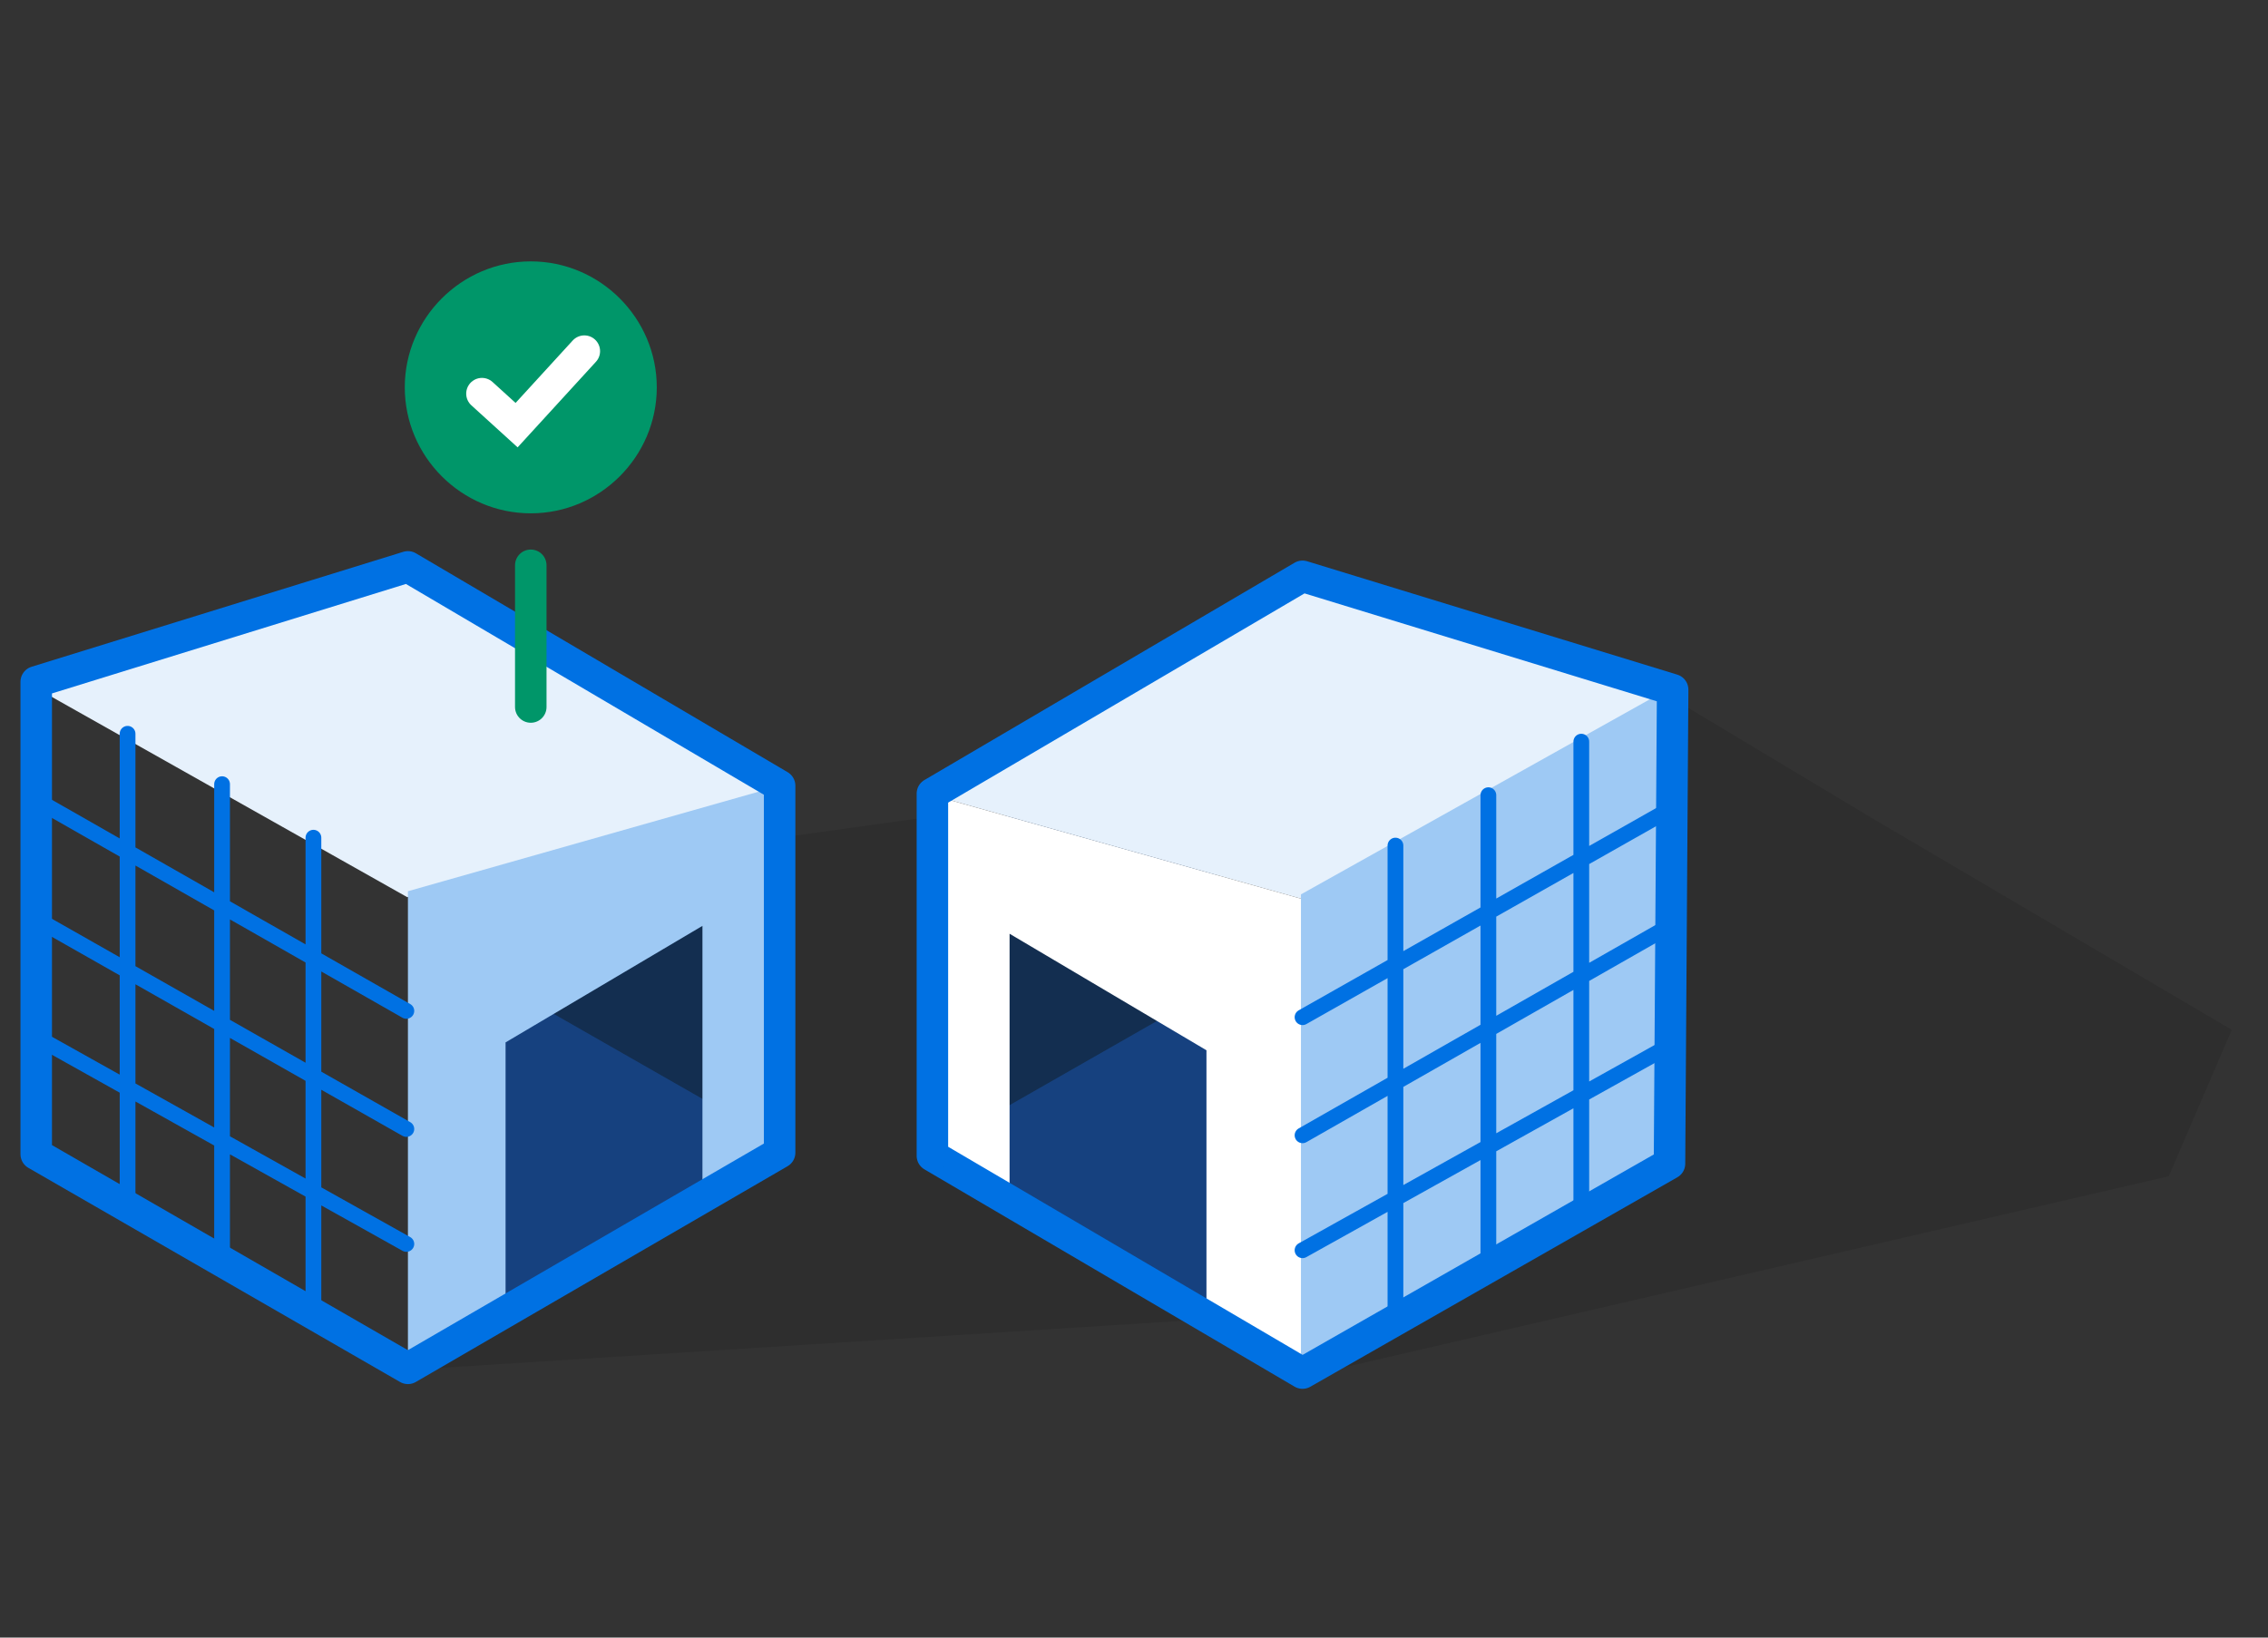 <svg xmlns="http://www.w3.org/2000/svg" id="b" data-name="Layer 2" width="144" height="104" viewBox="0 0 144 104"><rect x="0" y="0" width="144" height="104" fill="#333333" stroke="none"/><defs><style>      .d, .e, .f, .g, .h {        fill: none;      }      .d, .f {        stroke: #0071e3;        stroke-linejoin: round;      }      .d, .f, .g, .h {        stroke-linecap: round;      }      .e, .i, .j, .k, .l, .m, .n, .o {        stroke-width: 0px;      }      .p {        stroke: #e6f1fc;        stroke-width: .7px;      }      .p, .g, .h {        stroke-miterlimit: 10;      }      .p, .i, .j, .k, .l, .m, .n {        fill-rule: evenodd;      }      .p, .k {        fill: #e6f1fc;      }      .f, .g, .h {        stroke-width: 2px;      }      .g {        stroke: #fff;      }      .h {        stroke: #009669;      }      .i {        fill: #132e50;      }      .j {        fill: #16417f;      }      .l {        fill: #fff;      }      .m {        fill: #9ec9f4;      }      .n {        isolation: isolate;        opacity: .1;      }      .o {        fill: #009669;      }    </style></defs><g id="c" data-name="Layer 1"><g><g><path class="n" d="m25.9,87l52-3.3,16.1-13.9-13.6-7.9-19.4-10.3-35.1,4.9,23.6,16.7-23.6,13.8h-.1Z"></path><path class="j" d="m30.2,59.6l.9,24.4,13.6-7.9v-7.2l-14.5-9.3Z"></path><path class="i" d="m31.5,40.9v21.4l13.3,7.6v-21.4l-13.3-7.6Z"></path><path class="p" d="m2.3,43.3l23.6,13.3,23.6-6.7-23.6-13.9-23.6,7.3Z"></path><path class="m" d="m25.9,86.9v-30.3l23.6-6.7v23.1l-4.9,2.8v-17l-12.5,7.4v16.9l-6.3,3.6h0Z"></path><path class="d" d="m14.1,80v-30.2m-6,26.9v-30.1m17.7,32.4l-23.6-13.2m17.7,17.6v-30.2m-17.7,5.1l23.6,13.4m0-7.5L2.3,50.8"></path><path class="j" d="m78.5,60l-.9,24.1-13.6-7.8v-7l14.5-9.3Z"></path><path class="n" d="m82.9,87.4l54.8-12.7,4-9.3-22.6-13.3-13-7.8v29.6l-23.2,13.5Z"></path><path class="i" d="m77.2,41.4v21.3l-13.3,7.6v-21.3l13.3-7.6Z"></path><path class="k" d="m106.2,43.8l-23.5,13.3-23.5-6.6,23.5-13.9,23.5,7.2Z"></path><path class="l" d="m82.7,87.2v-30.1l-23.5-6.6v23l4.9,2.8v-17l12.5,7.4v16.8l6.2,3.6Z"></path><path class="m" d="m106.2,43.8v29.9l-5.9,3.3-5.9,3.3-5.9,3.3-5.9,3.3v-30.1l5.9-3.3,5.9-3.3,5.9-3.3,5.9-3.3v.2Z"></path><path class="d" d="m94.5,80.5v-30m5.9,26.6v-30m-11.8,36.7v-30.1m17.6,5l-23.5,13.4m0-7.5l23.5-13.3m0,15l-23.5,13.1"></path><path class="f" d="m59.2,73.4v-23l23.5-13.8,23.5,7.2-.2,30.1-23.3,13.3-23.5-13.8Z"></path><path class="f" d="m2.3,73.3v-30l23.6-7.3,23.6,13.9v23.3l-23.6,13.7-23.6-13.6Z"></path><path class="o" d="m33.7,32.6c4.4,0,8-3.6,8-8s-3.6-8-8-8-8,3.6-8,8,3.6,8,8,8Z"></path><path class="h" d="m33.7,35.9v9"></path><path class="g" d="m30.6,25l2.2,2,4.3-4.7"></path></g><rect class="e" width="144" height="104"></rect></g></g></svg>